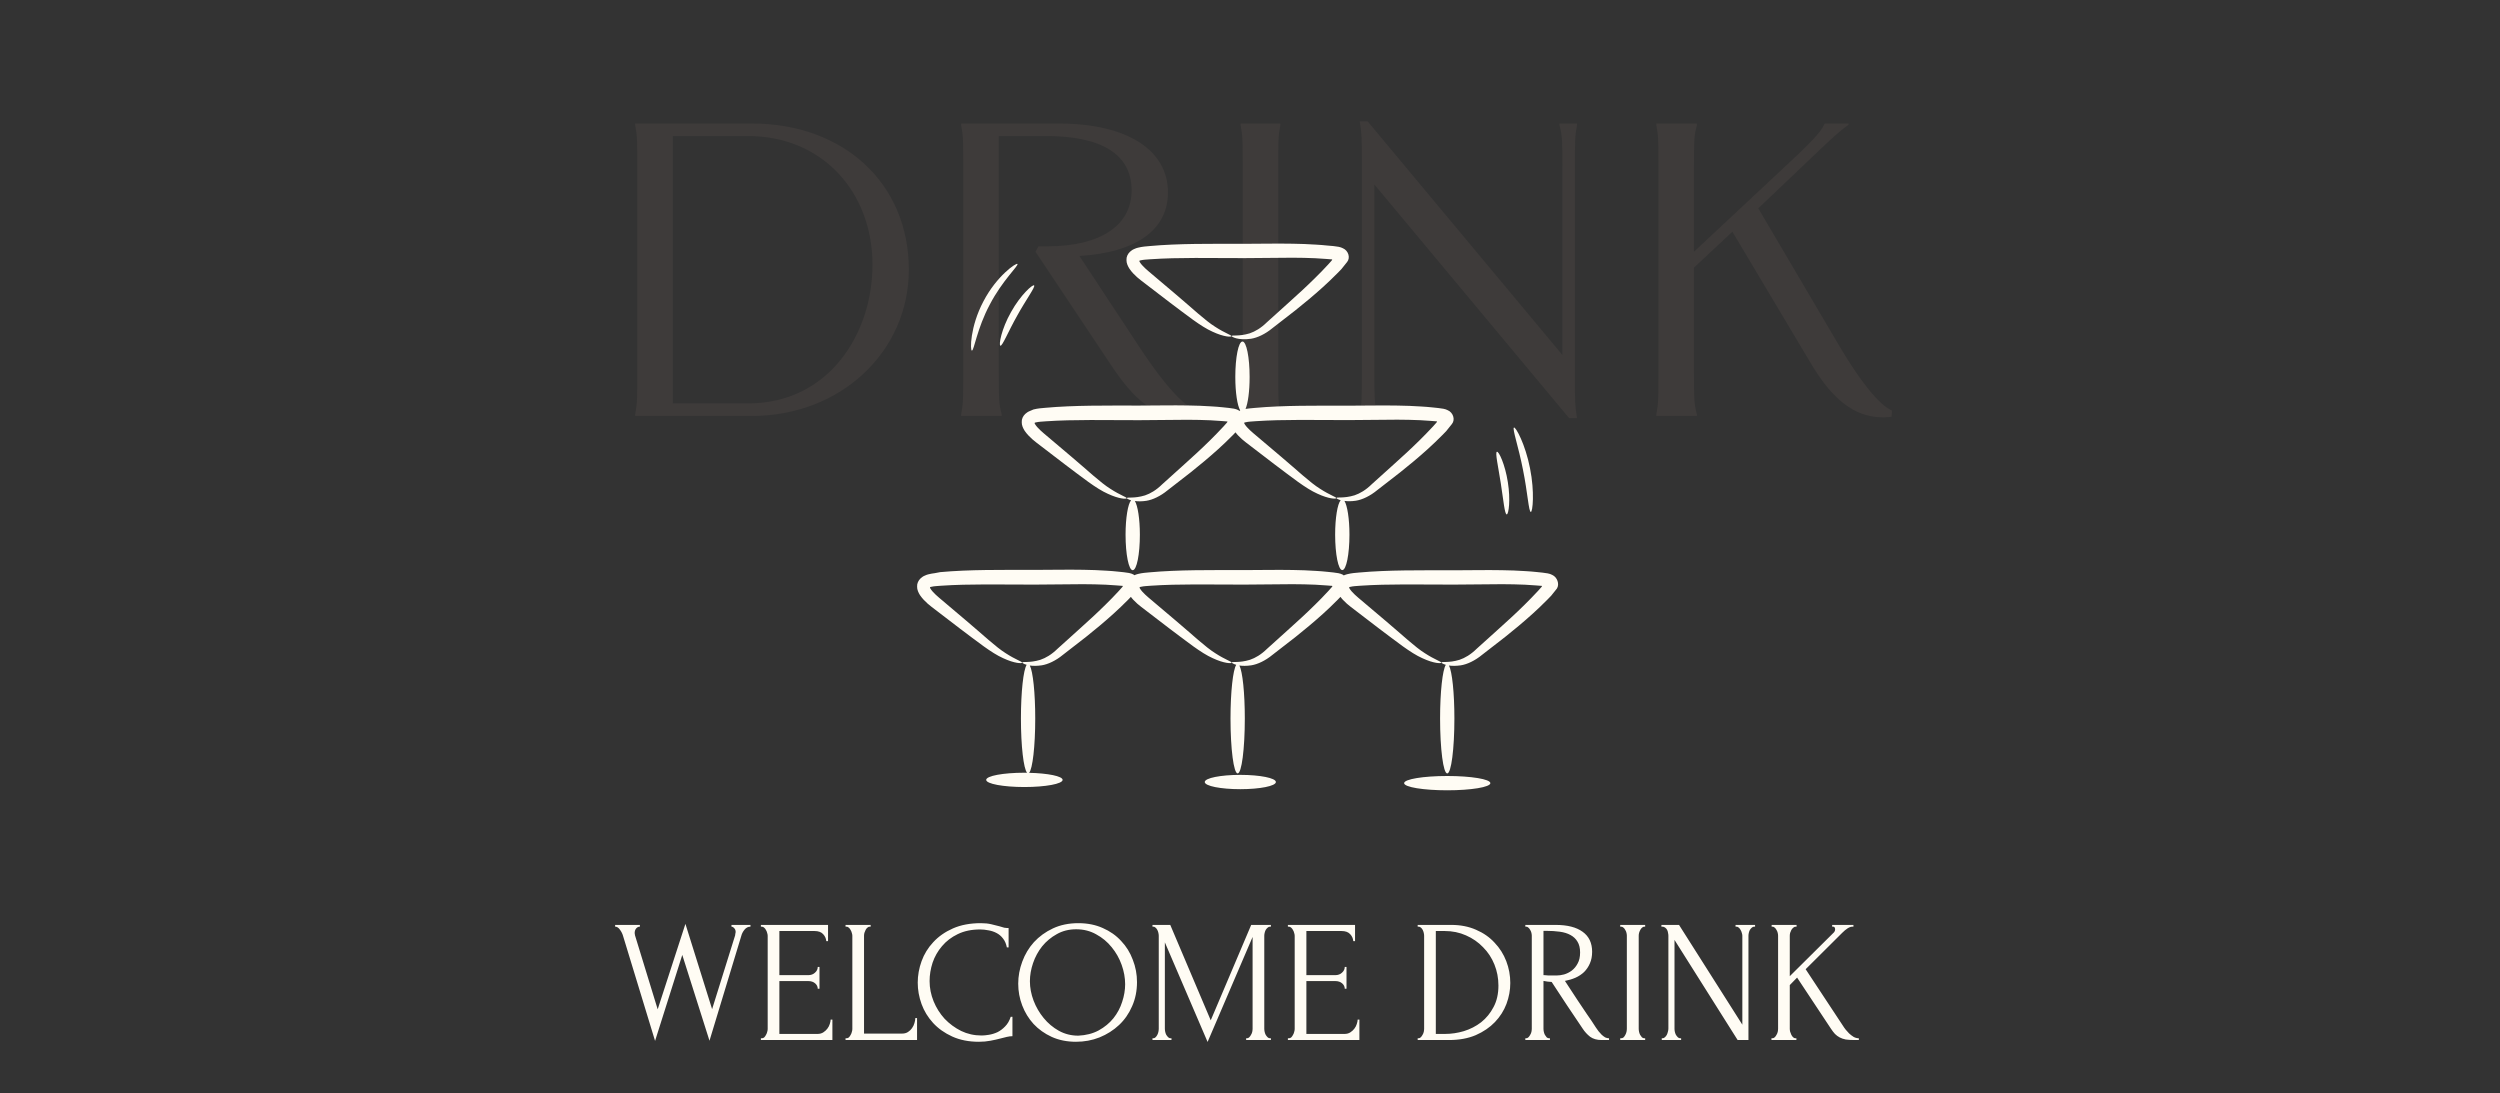 <?xml version="1.0" encoding="UTF-8"?> <svg xmlns="http://www.w3.org/2000/svg" width="430" height="188" viewBox="0 0 430 188" fill="none"><rect x="0" y="0" width="430" height="188" fill="#333333" stroke="none"/><path d="M129.302 21.245C145.182 21.245 156.319 31.592 156.319 46.395C156.319 60.406 144.679 71.544 129.302 71.544H109.254V71.257C109.613 69.388 109.613 68.526 109.613 63.999V28.79C109.613 24.263 109.613 23.401 109.254 21.532V21.245H129.302ZM115.721 69.388H128.655C142.523 69.388 150.068 57.46 150.068 45.532C150.068 33.101 141.517 23.401 128.655 23.401H115.721V69.388ZM182.063 21.245C194.063 21.245 200.89 25.916 200.89 33.101C200.89 39.568 195.357 43.448 185.656 44.023L195.788 59.4C200.961 67.305 204.051 70.035 205.848 70.61L205.776 71.688C198.878 72.981 194.566 68.023 191.045 62.706L178.111 43.305L178.614 42.371H180.123C189.393 42.371 194.638 38.706 194.638 32.742C194.638 26.491 189.393 23.401 179.98 23.401H171.788V63.999C171.788 68.526 171.788 69.388 172.291 71.257V71.544H165.321V71.257C165.68 69.388 165.68 68.526 165.68 63.999V28.79C165.68 24.263 165.68 23.401 165.321 21.532V21.245H182.063ZM213.389 21.245H220.215V21.532C219.856 23.401 219.856 24.263 219.856 28.79V63.999C219.856 68.526 219.856 69.388 220.215 71.257V71.544H213.389V71.257C213.748 69.388 213.748 68.526 213.748 63.999V28.79C213.748 24.263 213.748 23.401 213.389 21.532V21.245ZM233.879 20.886H235.244L268.729 61.053V28.79C268.729 24.263 268.729 23.401 268.226 21.532V21.245H271.244V21.532C270.884 23.401 270.884 24.263 270.884 28.79V65.077C270.884 68.885 270.884 69.748 271.244 71.903H269.878L236.394 31.736V63.999C236.394 68.526 236.394 69.388 236.897 71.257V71.544H233.879V71.257C234.238 69.388 234.238 68.526 234.238 63.999V27.712C234.238 23.904 234.238 23.041 233.879 20.886ZM284.893 21.245H291.863V21.532C291.36 23.401 291.36 24.263 291.36 28.79V43.305L306.881 28.79C311.408 24.622 313.133 22.754 313.707 21.532L313.851 21.245H317.947V21.461C316.007 22.826 314.282 24.55 309.827 28.79L302.426 35.832L316.007 58.897C320.677 66.873 323.695 69.891 325.42 70.61L325.348 71.688C318.378 72.55 314.282 67.305 311.121 61.915L297.971 39.856L291.36 46.035V63.999C291.36 68.526 291.36 69.388 291.863 71.257V71.544H284.893V71.257C285.253 69.388 285.253 68.526 285.253 63.999V28.79C285.253 24.263 285.253 23.401 284.893 21.532V21.245Z" fill="#BC9D89" fill-opacity="0.08"></path><path d="M129.082 159.385C128.682 159.385 128.342 159.555 128.062 159.895C127.782 160.235 127.592 160.605 127.492 161.005L122.032 179.005L117.352 164.245L112.672 179.035L107.182 161.035C107.082 160.655 106.902 160.285 106.642 159.925C106.402 159.565 106.122 159.385 105.802 159.385V159.085H110.062V159.385C109.802 159.385 109.582 159.495 109.402 159.715C109.242 159.915 109.162 160.175 109.162 160.495C109.162 160.595 109.182 160.725 109.222 160.885L113.122 173.605L117.892 158.905L122.482 173.575L126.442 160.885C126.442 160.845 126.452 160.765 126.472 160.645C126.512 160.505 126.532 160.395 126.532 160.315C126.532 160.035 126.452 159.815 126.292 159.655C126.132 159.475 125.972 159.385 125.812 159.385V159.085H129.082V159.385ZM130.872 178.585H131.022C131.182 178.585 131.322 178.535 131.442 178.435C131.562 178.315 131.662 178.175 131.742 178.015C131.842 177.855 131.912 177.685 131.952 177.505C132.012 177.325 132.042 177.155 132.042 176.995V160.945C132.042 160.805 132.012 160.645 131.952 160.465C131.912 160.285 131.842 160.115 131.742 159.955C131.662 159.795 131.562 159.665 131.442 159.565C131.322 159.445 131.182 159.385 131.022 159.385H130.872V159.085H142.422V161.875H142.122C142.082 161.415 141.902 161.015 141.582 160.675C141.262 160.315 140.762 160.135 140.082 160.135H134.052V167.725H139.032C139.492 167.725 139.872 167.585 140.172 167.305C140.492 167.025 140.652 166.695 140.652 166.315H140.952V170.065H140.652C140.652 169.705 140.502 169.395 140.202 169.135C139.902 168.875 139.512 168.745 139.032 168.745H134.052V177.835H140.622C141.002 177.835 141.332 177.745 141.612 177.565C141.892 177.385 142.122 177.175 142.302 176.935C142.502 176.675 142.642 176.405 142.722 176.125C142.822 175.825 142.872 175.575 142.872 175.375H143.172V178.885H130.872V178.585ZM145.433 178.585H145.583C145.743 178.585 145.883 178.535 146.003 178.435C146.123 178.315 146.223 178.175 146.303 178.015C146.403 177.855 146.473 177.685 146.513 177.505C146.573 177.325 146.603 177.155 146.603 176.995V160.945C146.603 160.805 146.573 160.645 146.513 160.465C146.473 160.285 146.403 160.115 146.303 159.955C146.223 159.795 146.123 159.665 146.003 159.565C145.883 159.445 145.743 159.385 145.583 159.385H145.433V159.085H149.753V159.385H149.603C149.443 159.385 149.303 159.445 149.183 159.565C149.063 159.665 148.963 159.795 148.883 159.955C148.803 160.115 148.733 160.285 148.673 160.465C148.633 160.645 148.613 160.805 148.613 160.945V177.775H155.183C155.563 177.775 155.893 177.685 156.173 177.505C156.453 177.325 156.683 177.105 156.863 176.845C157.063 176.565 157.203 176.275 157.283 175.975C157.383 175.655 157.433 175.365 157.433 175.105H157.733V178.885H145.433V178.585ZM168.59 159.865C167.11 159.865 165.82 160.135 164.72 160.675C163.64 161.195 162.74 161.885 162.02 162.745C161.3 163.585 160.76 164.535 160.4 165.595C160.06 166.655 159.89 167.705 159.89 168.745C159.89 169.925 160.12 171.085 160.58 172.225C161.04 173.345 161.67 174.345 162.47 175.225C163.29 176.085 164.24 176.785 165.32 177.325C166.4 177.845 167.57 178.105 168.83 178.105C169.19 178.105 169.61 178.065 170.09 177.985C170.59 177.905 171.08 177.755 171.56 177.535C172.04 177.295 172.48 176.965 172.88 176.545C173.3 176.125 173.62 175.575 173.84 174.895H174.14V178.225C173.84 178.225 173.52 178.265 173.18 178.345C172.86 178.425 172.5 178.515 172.1 178.615C171.58 178.755 171 178.885 170.36 179.005C169.74 179.125 169.08 179.185 168.38 179.185C166.64 179.185 165.11 178.885 163.79 178.285C162.47 177.685 161.37 176.905 160.49 175.945C159.61 174.985 158.95 173.905 158.51 172.705C158.07 171.485 157.85 170.255 157.85 169.015C157.85 167.775 158.07 166.545 158.51 165.325C158.95 164.105 159.62 163.015 160.52 162.055C161.42 161.075 162.55 160.285 163.91 159.685C165.27 159.085 166.87 158.785 168.71 158.785C169.37 158.785 169.96 158.845 170.48 158.965C171.02 159.085 171.5 159.205 171.92 159.325C172.22 159.425 172.49 159.505 172.73 159.565C172.99 159.605 173.24 159.625 173.48 159.625V162.955H173.18C173.06 162.335 172.84 161.825 172.52 161.425C172.2 161.005 171.82 160.685 171.38 160.465C170.96 160.245 170.5 160.095 170 160.015C169.52 159.915 169.05 159.865 168.59 159.865ZM185.484 158.785C187.044 158.785 188.444 159.065 189.684 159.625C190.924 160.165 191.974 160.905 192.834 161.845C193.714 162.765 194.384 163.845 194.844 165.085C195.324 166.305 195.564 167.585 195.564 168.925C195.564 170.425 195.284 171.805 194.724 173.065C194.184 174.325 193.434 175.405 192.474 176.305C191.514 177.205 190.394 177.915 189.114 178.435C187.854 178.935 186.504 179.185 185.064 179.185C183.524 179.185 182.134 178.905 180.894 178.345C179.674 177.785 178.634 177.045 177.774 176.125C176.934 175.205 176.284 174.145 175.824 172.945C175.364 171.745 175.134 170.495 175.134 169.195C175.134 167.915 175.364 166.655 175.824 165.415C176.284 164.155 176.954 163.035 177.834 162.055C178.734 161.075 179.824 160.285 181.104 159.685C182.384 159.085 183.844 158.785 185.484 158.785ZM185.454 178.135C186.794 178.075 187.964 177.775 188.964 177.235C189.984 176.675 190.834 175.975 191.514 175.135C192.194 174.275 192.694 173.335 193.014 172.315C193.354 171.295 193.524 170.285 193.524 169.285C193.524 168.185 193.324 167.075 192.924 165.955C192.524 164.835 191.954 163.825 191.214 162.925C190.474 162.005 189.584 161.265 188.544 160.705C187.524 160.125 186.374 159.835 185.094 159.835C183.854 159.835 182.744 160.115 181.764 160.675C180.784 161.215 179.944 161.915 179.244 162.775C178.564 163.635 178.044 164.595 177.684 165.655C177.324 166.715 177.144 167.755 177.144 168.775C177.144 169.875 177.354 170.985 177.774 172.105C178.194 173.205 178.774 174.205 179.514 175.105C180.254 176.005 181.124 176.735 182.124 177.295C183.144 177.855 184.254 178.135 185.454 178.135ZM214.336 178.585H214.486C214.626 178.585 214.756 178.525 214.876 178.405C214.996 178.285 215.096 178.145 215.176 177.985C215.276 177.825 215.346 177.655 215.386 177.475C215.426 177.275 215.446 177.095 215.446 176.935V161.155L207.706 179.215L200.356 162.085V176.935C200.356 177.095 200.376 177.275 200.416 177.475C200.456 177.655 200.516 177.825 200.596 177.985C200.696 178.145 200.806 178.285 200.926 178.405C201.046 178.525 201.186 178.585 201.346 178.585H201.496V178.885H198.226V178.585H198.376C198.516 178.585 198.646 178.525 198.766 178.405C198.886 178.285 198.986 178.145 199.066 177.985C199.146 177.825 199.206 177.655 199.246 177.475C199.286 177.275 199.306 177.095 199.306 176.935V160.945C199.306 160.805 199.286 160.645 199.246 160.465C199.206 160.285 199.146 160.115 199.066 159.955C198.986 159.795 198.886 159.665 198.766 159.565C198.646 159.445 198.516 159.385 198.376 159.385H198.226V159.085H201.286L208.246 175.495L215.206 159.085H218.596V159.385H218.446C218.286 159.385 218.146 159.445 218.026 159.565C217.906 159.665 217.796 159.795 217.696 159.955C217.616 160.115 217.556 160.285 217.516 160.465C217.476 160.645 217.456 160.805 217.456 160.945V176.935C217.456 177.095 217.476 177.275 217.516 177.475C217.556 177.655 217.616 177.825 217.696 177.985C217.796 178.145 217.906 178.285 218.026 178.405C218.146 178.525 218.286 178.585 218.446 178.585H218.596V178.885H214.336V178.585ZM221.517 178.585H221.667C221.827 178.585 221.967 178.535 222.087 178.435C222.207 178.315 222.307 178.175 222.387 178.015C222.487 177.855 222.557 177.685 222.597 177.505C222.657 177.325 222.687 177.155 222.687 176.995V160.945C222.687 160.805 222.657 160.645 222.597 160.465C222.557 160.285 222.487 160.115 222.387 159.955C222.307 159.795 222.207 159.665 222.087 159.565C221.967 159.445 221.827 159.385 221.667 159.385H221.517V159.085H233.067V161.875H232.767C232.727 161.415 232.547 161.015 232.227 160.675C231.907 160.315 231.407 160.135 230.727 160.135H224.697V167.725H229.677C230.137 167.725 230.517 167.585 230.817 167.305C231.137 167.025 231.297 166.695 231.297 166.315H231.597V170.065H231.297C231.297 169.705 231.147 169.395 230.847 169.135C230.547 168.875 230.157 168.745 229.677 168.745H224.697V177.835H231.267C231.647 177.835 231.977 177.745 232.257 177.565C232.537 177.385 232.767 177.175 232.947 176.935C233.147 176.675 233.287 176.405 233.367 176.125C233.467 175.825 233.517 175.575 233.517 175.375H233.817V178.885H221.517V178.585ZM243.84 178.585H243.99C244.13 178.585 244.26 178.525 244.38 178.405C244.5 178.285 244.6 178.145 244.68 177.985C244.78 177.825 244.85 177.655 244.89 177.475C244.93 177.275 244.95 177.095 244.95 176.935V160.945C244.95 160.805 244.93 160.645 244.89 160.465C244.85 160.285 244.79 160.115 244.71 159.955C244.63 159.795 244.53 159.665 244.41 159.565C244.29 159.445 244.15 159.385 243.99 159.385H243.84V159.085H249.63C251.21 159.085 252.63 159.365 253.89 159.925C255.15 160.465 256.21 161.205 257.07 162.145C257.95 163.065 258.62 164.125 259.08 165.325C259.54 166.525 259.77 167.775 259.77 169.075C259.77 170.295 259.55 171.495 259.11 172.675C258.67 173.835 258.01 174.875 257.13 175.795C256.25 176.715 255.15 177.465 253.83 178.045C252.51 178.605 250.98 178.885 249.24 178.885H243.84V178.585ZM257.73 169.525C257.73 168.245 257.5 167.035 257.04 165.895C256.58 164.755 255.93 163.765 255.09 162.925C254.27 162.065 253.29 161.385 252.15 160.885C251.03 160.385 249.81 160.135 248.49 160.135H246.96V177.835H248.55C249.63 177.835 250.71 177.675 251.79 177.355C252.89 177.015 253.88 176.505 254.76 175.825C255.64 175.125 256.35 174.255 256.89 173.215C257.45 172.175 257.73 170.945 257.73 169.525ZM266.437 178.585H266.587V178.885H262.357V178.585H262.507C262.647 178.585 262.777 178.525 262.897 178.405C263.017 178.285 263.117 178.145 263.197 177.985C263.297 177.825 263.367 177.655 263.407 177.475C263.447 177.275 263.467 177.095 263.467 176.935V160.945C263.467 160.805 263.447 160.645 263.407 160.465C263.367 160.285 263.297 160.115 263.197 159.955C263.117 159.795 263.017 159.665 262.897 159.565C262.777 159.445 262.647 159.385 262.507 159.385H262.357V159.085H267.577C269.577 159.085 271.117 159.475 272.197 160.255C273.297 161.035 273.847 162.185 273.847 163.705C273.847 164.465 273.717 165.135 273.457 165.715C273.217 166.275 272.887 166.765 272.467 167.185C272.047 167.585 271.547 167.915 270.967 168.175C270.407 168.415 269.807 168.595 269.167 168.715L271.327 172.015C271.847 172.815 272.377 173.605 272.917 174.385C273.457 175.145 273.987 175.935 274.507 176.755C274.647 176.955 274.797 177.165 274.957 177.385C275.137 177.605 275.317 177.805 275.497 177.985C275.697 178.165 275.897 178.315 276.097 178.435C276.317 178.535 276.537 178.585 276.757 178.585V178.885H275.467C274.667 178.885 274.007 178.695 273.487 178.315C272.987 177.915 272.567 177.455 272.227 176.935C271.327 175.615 270.427 174.275 269.527 172.915C268.647 171.555 267.767 170.215 266.887 168.895C266.667 168.875 266.427 168.855 266.167 168.835C265.927 168.795 265.697 168.755 265.477 168.715V176.935C265.477 177.095 265.497 177.275 265.537 177.475C265.577 177.655 265.637 177.825 265.717 177.985C265.817 178.145 265.917 178.285 266.017 178.405C266.137 178.525 266.277 178.585 266.437 178.585ZM265.477 160.105V167.725H265.627C265.787 167.745 266.037 167.765 266.377 167.785C266.737 167.785 267.177 167.785 267.697 167.785C268.117 167.785 268.557 167.725 269.017 167.605C269.497 167.465 269.937 167.245 270.337 166.945C270.757 166.625 271.097 166.215 271.357 165.715C271.637 165.215 271.777 164.585 271.777 163.825C271.777 163.065 271.627 162.445 271.327 161.965C271.047 161.485 270.647 161.105 270.127 160.825C269.627 160.545 269.017 160.355 268.297 160.255C267.577 160.155 266.787 160.105 265.927 160.105H265.477ZM278.678 159.085H282.968V159.385H282.818C282.678 159.385 282.548 159.445 282.428 159.565C282.308 159.665 282.208 159.795 282.128 159.955C282.048 160.095 281.978 160.265 281.918 160.465C281.878 160.645 281.858 160.805 281.858 160.945V176.935C281.858 177.095 281.878 177.275 281.918 177.475C281.958 177.655 282.018 177.825 282.098 177.985C282.198 178.145 282.298 178.285 282.398 178.405C282.518 178.525 282.658 178.585 282.818 178.585H282.968V178.885H278.678V178.585H278.828C278.988 178.585 279.128 178.535 279.248 178.435C279.368 178.315 279.468 178.175 279.548 178.015C279.648 177.835 279.718 177.655 279.758 177.475C279.798 177.275 279.818 177.095 279.818 176.935V160.945C279.818 160.805 279.798 160.645 279.758 160.465C279.718 160.285 279.648 160.115 279.548 159.955C279.468 159.795 279.368 159.665 279.248 159.565C279.128 159.445 278.988 159.385 278.828 159.385H278.678V159.085ZM289.003 178.585H289.153V178.885H285.823V178.585H285.973C286.113 178.585 286.243 178.525 286.363 178.405C286.503 178.285 286.613 178.145 286.693 177.985C286.773 177.825 286.833 177.655 286.873 177.475C286.933 177.275 286.963 177.095 286.963 176.935V160.945C286.963 160.805 286.943 160.645 286.903 160.465C286.883 160.285 286.833 160.115 286.753 159.955C286.673 159.795 286.563 159.665 286.423 159.565C286.283 159.445 286.113 159.385 285.913 159.385H285.763V159.085H288.793L299.683 176.245V160.945C299.683 160.805 299.653 160.645 299.593 160.465C299.553 160.285 299.483 160.115 299.383 159.955C299.303 159.795 299.203 159.665 299.083 159.565C298.963 159.445 298.823 159.385 298.663 159.385H298.513V159.085H301.873V159.385H301.723C301.563 159.385 301.423 159.445 301.303 159.565C301.183 159.665 301.073 159.795 300.973 159.955C300.893 160.115 300.833 160.285 300.793 160.465C300.753 160.645 300.733 160.805 300.733 160.945V178.885H298.873L288.013 161.665V176.935C288.013 177.095 288.033 177.275 288.073 177.475C288.113 177.655 288.173 177.825 288.253 177.985C288.353 178.145 288.463 178.285 288.583 178.405C288.703 178.525 288.843 178.585 289.003 178.585ZM308.831 178.585H308.981V178.885H304.691V178.585H304.841C305.001 178.585 305.141 178.525 305.261 178.405C305.381 178.285 305.481 178.145 305.561 177.985C305.661 177.825 305.731 177.655 305.771 177.475C305.811 177.275 305.831 177.095 305.831 176.935V160.945C305.831 160.805 305.811 160.645 305.771 160.465C305.731 160.285 305.661 160.115 305.561 159.955C305.481 159.795 305.381 159.665 305.261 159.565C305.141 159.445 305.011 159.385 304.871 159.385H304.721V159.085H309.011V159.385H308.861C308.701 159.385 308.561 159.445 308.441 159.565C308.321 159.665 308.211 159.795 308.111 159.955C308.031 160.115 307.961 160.285 307.901 160.465C307.861 160.645 307.841 160.805 307.841 160.945V167.905L315.461 160.345C315.581 160.205 315.641 160.045 315.641 159.865C315.641 159.545 315.521 159.385 315.281 159.385H315.131V159.085H318.791V159.385H318.641C318.361 159.385 318.071 159.485 317.771 159.685C317.471 159.885 317.171 160.135 316.871 160.435L310.571 166.705L317.201 176.755C317.221 176.795 317.311 176.915 317.471 177.115C317.631 177.315 317.821 177.525 318.041 177.745C318.281 177.965 318.541 178.165 318.821 178.345C319.121 178.505 319.421 178.585 319.721 178.585V178.885H319.001C318.401 178.885 317.891 178.855 317.471 178.795C317.071 178.715 316.721 178.595 316.421 178.435C316.121 178.275 315.851 178.075 315.611 177.835C315.391 177.595 315.161 177.295 314.921 176.935L309.101 168.145L307.841 169.435V176.935C307.841 177.095 307.861 177.265 307.901 177.445C307.961 177.625 308.031 177.805 308.111 177.985C308.191 178.145 308.291 178.285 308.411 178.405C308.531 178.525 308.671 178.585 308.831 178.585Z" fill="#FFFCF4"></path><path d="M194.898 47.016C195.337 47.49 195.812 47.895 196.251 48.229C198.009 49.582 199.643 50.83 201.137 51.972C204.125 54.205 206.533 56.155 208.554 57.052C210.54 57.983 211.788 57.983 211.806 57.825C211.841 57.632 210.733 57.333 209.011 56.208C207.289 55.136 205.109 53.044 202.227 50.619C200.803 49.406 199.221 48.088 197.552 46.664C197.13 46.313 196.761 45.961 196.427 45.592C196.269 45.417 196.128 45.223 196.023 45.047C195.97 44.96 195.987 44.96 195.97 44.907C195.97 44.872 195.987 44.837 196.023 44.819C196.04 44.819 196.058 44.801 196.075 44.801L196.251 44.766C196.655 44.661 197.253 44.643 197.886 44.59C202.772 44.257 208.185 44.397 213.95 44.397C216.815 44.38 219.592 44.344 222.298 44.327C223.634 44.327 224.952 44.362 226.218 44.415C226.85 44.45 227.483 44.485 228.098 44.538L228.995 44.608H229.065C229.118 44.608 229.17 44.661 229.118 44.714L229.03 44.837L228.467 45.469C227.694 46.313 226.903 47.121 226.13 47.877C224.583 49.406 223.072 50.777 221.683 52.025C220.295 53.273 219.029 54.415 217.922 55.417C216.885 56.437 215.883 57.017 214.952 57.333C213.071 57.913 211.858 57.579 211.841 57.807C211.788 57.895 212.913 58.598 215.18 58.264C216.287 58.089 217.623 57.456 218.818 56.472C219.996 55.558 221.332 54.503 222.826 53.361C224.302 52.183 225.901 50.865 227.553 49.371C228.38 48.615 229.223 47.825 230.067 46.963L230.717 46.295L231.701 45.065C232.317 44.309 231.895 43.097 230.998 42.71C230.559 42.464 229.961 42.394 229.346 42.323L228.309 42.235C227.659 42.165 227.009 42.112 226.358 42.077C225.04 41.989 223.687 41.937 222.333 41.919C219.609 41.866 216.797 41.937 213.95 41.937C208.255 41.937 202.737 41.866 197.727 42.323L196.796 42.411C196.444 42.464 196.11 42.499 195.724 42.605C195.566 42.64 195.32 42.71 195.038 42.85C194.775 42.956 194.564 43.132 194.353 43.307C193.966 43.677 193.72 44.186 193.755 44.731C193.738 45.258 194.001 45.803 194.247 46.19C194.458 46.506 194.669 46.77 194.898 47.016ZM177.023 70.743C176.76 70.849 176.549 71.025 176.338 71.2C175.951 71.569 175.705 72.079 175.74 72.624C175.723 73.151 175.986 73.696 176.232 74.083C176.443 74.399 176.672 74.663 176.883 74.891C177.322 75.366 177.797 75.77 178.236 76.104C179.993 77.457 181.628 78.705 183.122 79.847C186.11 82.08 188.518 84.031 190.539 84.927C192.525 85.858 193.773 85.858 193.79 85.7C193.826 85.507 192.718 85.208 190.996 84.083C189.273 83.011 187.094 80.92 184.212 78.494C182.788 77.281 181.206 75.963 179.537 74.54C179.115 74.188 178.746 73.837 178.412 73.468C178.253 73.292 178.113 73.098 178.007 72.923C177.955 72.835 177.972 72.835 177.955 72.782C177.955 72.747 177.972 72.712 178.007 72.694C178.025 72.694 178.043 72.677 178.06 72.677L178.236 72.641C178.64 72.536 179.238 72.518 179.87 72.466C184.757 72.132 190.17 72.272 195.935 72.272C198.8 72.255 201.577 72.22 204.283 72.202C205.619 72.202 206.937 72.237 208.203 72.29C208.835 72.325 209.468 72.36 210.083 72.413L210.98 72.483H211.05C211.103 72.483 211.155 72.536 211.103 72.589L211.015 72.712L210.452 73.344C209.661 74.188 208.888 74.997 208.115 75.752C206.568 77.281 205.057 78.652 203.668 79.9C202.28 81.166 201.014 82.29 199.907 83.292C198.87 84.312 197.868 84.892 196.937 85.208C195.056 85.788 193.843 85.454 193.826 85.683C193.808 85.735 194.054 85.911 194.546 86.052C194.001 86.684 193.597 89.092 193.597 91.975C193.597 95.349 194.142 98.074 194.827 98.074C195.513 98.074 196.058 95.349 196.058 91.975C196.058 89.251 195.689 86.966 195.197 86.175C195.706 86.245 196.374 86.263 197.165 86.14C198.272 85.964 199.608 85.331 200.803 84.347C201.981 83.433 203.317 82.378 204.81 81.236C206.287 80.058 207.886 78.74 209.538 77.246C210.364 76.49 211.208 75.7 212.052 74.838L212.509 74.364C212.649 74.54 212.79 74.733 212.93 74.874C213.37 75.348 213.844 75.752 214.284 76.086C216.041 77.44 217.676 78.688 219.17 79.83C222.158 82.062 224.566 84.013 226.587 84.909C228.573 85.841 229.821 85.841 229.838 85.683C229.873 85.489 228.766 85.191 227.044 84.066C225.321 82.994 223.142 80.902 220.26 78.477C218.836 77.264 217.254 75.946 215.584 74.522C215.163 74.171 214.793 73.819 214.46 73.45C214.301 73.274 214.161 73.081 214.055 72.905C214.003 72.817 214.02 72.817 214.003 72.764C214.003 72.729 214.02 72.694 214.055 72.677C214.073 72.677 214.09 72.659 214.108 72.659L214.284 72.624C214.688 72.518 215.286 72.501 215.918 72.448C220.804 72.114 226.218 72.255 231.983 72.255C234.847 72.237 237.624 72.202 240.331 72.184C241.667 72.184 242.985 72.22 244.25 72.272C244.883 72.308 245.516 72.343 246.131 72.395L247.027 72.466H247.098C247.15 72.466 247.203 72.518 247.15 72.571L247.063 72.694L246.5 73.327C245.709 74.171 244.936 74.979 244.163 75.735C242.616 77.264 241.104 78.635 239.716 79.883C238.327 81.148 237.062 82.273 235.955 83.275C234.918 84.294 233.916 84.874 232.984 85.191C231.104 85.77 229.891 85.437 229.873 85.665C229.856 85.718 230.102 85.894 230.594 86.034C230.049 86.667 229.645 89.075 229.645 91.957C229.645 95.332 230.19 98.056 230.875 98.056C231.561 98.056 232.106 95.332 232.106 91.957C232.106 89.233 231.737 86.948 231.244 86.157C231.754 86.228 232.404 86.245 233.213 86.122C234.32 85.946 235.656 85.314 236.851 84.329C238.029 83.415 239.364 82.361 240.858 81.218C242.335 80.041 243.934 78.723 245.586 77.229C246.412 76.473 247.256 75.682 248.1 74.821L248.75 74.153L249.734 72.923C250.349 72.167 249.927 70.954 249.031 70.567C248.592 70.321 247.994 70.251 247.379 70.181L246.377 70.075C245.727 70.005 245.077 69.952 244.426 69.917C243.108 69.829 241.755 69.777 240.401 69.759C237.677 69.706 234.865 69.777 232.018 69.777C226.323 69.777 220.804 69.706 215.795 70.163L214.864 70.251C214.653 70.286 214.442 70.304 214.231 70.339C214.653 69.355 214.934 67.281 214.934 64.838C214.934 61.463 214.389 58.739 213.704 58.739C213.018 58.739 212.473 61.463 212.473 64.838C212.473 67.527 212.825 69.777 213.317 70.603C213.264 70.62 213.212 70.638 213.159 70.673C213.106 70.638 213.071 70.585 213.001 70.55C212.561 70.304 211.964 70.234 211.349 70.163L210.347 70.058C209.697 69.987 209.046 69.935 208.396 69.9C207.078 69.812 205.724 69.759 204.371 69.741C201.647 69.689 198.835 69.759 195.987 69.759C190.293 69.759 184.774 69.689 179.765 70.146L178.833 70.234C178.482 70.286 178.148 70.321 177.761 70.427C177.55 70.532 177.304 70.62 177.023 70.743Z" fill="#FFFCF4"></path><path d="M266.976 98.882C266.537 98.636 265.939 98.566 265.324 98.495L264.322 98.39C263.672 98.32 263.021 98.267 262.371 98.232C261.053 98.144 259.7 98.091 258.346 98.074C255.622 98.021 252.81 98.091 249.963 98.091C244.268 98.091 238.749 98.021 233.74 98.478L232.809 98.566C232.457 98.618 232.123 98.654 231.737 98.759C231.596 98.794 231.367 98.865 231.121 98.97C231.069 98.935 231.034 98.882 230.963 98.847C230.524 98.601 229.926 98.531 229.311 98.46L228.309 98.355C227.659 98.284 227.009 98.232 226.358 98.197C225.04 98.109 223.687 98.056 222.333 98.038C219.609 97.986 216.797 98.056 213.95 98.056C208.255 98.056 202.737 97.986 197.727 98.443L196.796 98.531C196.444 98.583 196.11 98.618 195.724 98.724C195.583 98.759 195.355 98.829 195.109 98.935C195.056 98.9 195.021 98.847 194.95 98.812C194.511 98.566 193.913 98.495 193.298 98.425L192.297 98.32C191.646 98.249 190.996 98.197 190.346 98.161C189.027 98.074 187.674 98.021 186.321 98.003C183.597 97.951 180.784 98.021 177.937 98.021C172.243 98.021 166.724 97.951 161.715 98.407L160.783 98.583C160.432 98.636 160.098 98.671 159.711 98.777C159.553 98.812 159.307 98.882 159.026 99.023C158.762 99.128 158.551 99.304 158.34 99.48C157.953 99.849 157.707 100.358 157.743 100.903C157.725 101.431 157.989 101.975 158.235 102.362C158.446 102.678 158.674 102.942 158.885 103.171C159.324 103.645 159.799 104.049 160.238 104.383C161.996 105.737 163.63 106.984 165.124 108.127C168.112 110.359 170.52 112.31 172.541 113.206C174.527 114.138 175.775 114.138 175.793 113.98C175.828 113.786 174.721 113.487 172.998 112.363C171.276 111.291 169.097 109.199 166.214 106.774C164.79 105.561 163.209 104.243 161.539 102.819C161.117 102.467 160.748 102.116 160.414 101.747C160.256 101.571 160.115 101.378 160.01 101.202C159.957 101.114 159.975 101.114 159.957 101.061C159.957 101.026 159.975 100.991 160.01 100.974C160.027 100.974 160.045 100.956 160.063 100.956L160.238 100.921C160.643 100.815 161.24 100.798 161.873 100.745C166.759 100.411 172.172 100.552 177.937 100.552C180.802 100.534 183.579 100.499 186.286 100.481C187.621 100.481 188.94 100.517 190.205 100.569C190.838 100.604 191.47 100.64 192.086 100.692L192.982 100.763H193.052C193.105 100.763 193.158 100.815 193.105 100.868L193.017 100.991L192.455 101.624C191.681 102.467 190.89 103.276 190.117 104.032C188.57 105.561 187.059 106.932 185.67 108.18C184.282 109.445 183.017 110.57 181.909 111.572C180.872 112.591 179.87 113.171 178.939 113.487C177.058 114.067 175.846 113.734 175.828 113.962C175.81 114.015 176.057 114.191 176.584 114.349C176.021 115.227 175.6 119.024 175.6 123.594C175.6 128.321 176.057 132.241 176.654 132.909H176.197C172.559 132.909 169.624 133.454 169.624 134.139C169.624 134.824 172.577 135.369 176.197 135.369C179.818 135.369 182.77 134.824 182.77 134.139C182.77 133.506 180.24 132.997 177.006 132.926C177.603 132.276 178.06 128.357 178.06 123.594C178.06 119.2 177.673 115.509 177.129 114.472C177.656 114.542 178.324 114.56 179.167 114.437C180.275 114.261 181.61 113.628 182.806 112.644C183.983 111.73 185.319 110.675 186.813 109.533C188.289 108.355 189.889 107.037 191.541 105.543C192.367 104.787 193.21 103.997 194.054 103.135L194.511 102.661C194.652 102.837 194.792 103.03 194.933 103.171C195.372 103.645 195.847 104.049 196.286 104.383C198.044 105.737 199.678 106.984 201.172 108.127C204.16 110.359 206.568 112.31 208.589 113.206C210.575 114.138 211.823 114.138 211.841 113.98C211.876 113.786 210.769 113.487 209.046 112.363C207.324 111.291 205.144 109.199 202.262 106.774C200.838 105.561 199.257 104.243 197.587 102.819C197.165 102.467 196.796 102.116 196.462 101.747C196.304 101.571 196.163 101.378 196.058 101.202C196.005 101.114 196.023 101.114 196.005 101.061C196.005 101.026 196.023 100.991 196.058 100.974C196.075 100.974 196.093 100.956 196.11 100.956L196.286 100.921C196.69 100.815 197.288 100.798 197.921 100.745C202.807 100.411 208.22 100.552 213.985 100.552C216.85 100.534 219.627 100.499 222.333 100.481C223.669 100.481 224.987 100.517 226.253 100.569C226.886 100.604 227.518 100.64 228.133 100.692L229.03 100.763H229.1C229.153 100.763 229.206 100.815 229.153 100.868L229.065 100.991L228.503 101.624C227.729 102.467 226.938 103.276 226.165 104.032C224.618 105.561 223.107 106.932 221.718 108.18C220.33 109.445 219.064 110.57 217.957 111.572C216.92 112.591 215.918 113.171 214.987 113.487C213.106 114.067 211.893 113.734 211.876 113.962C211.858 114.015 212.104 114.191 212.632 114.349C212.069 115.227 211.647 119.024 211.647 123.594C211.647 128.796 212.192 133.032 212.878 133.032C213.563 133.032 214.108 128.814 214.108 123.594C214.108 119.2 213.721 115.509 213.177 114.472C213.704 114.542 214.372 114.56 215.215 114.437C216.323 114.261 217.658 113.628 218.853 112.644C220.031 111.73 221.367 110.675 222.861 109.533C224.337 108.355 225.937 107.037 227.589 105.543C228.415 104.787 229.258 103.997 230.102 103.135L230.559 102.661C230.7 102.837 230.84 103.03 230.981 103.171C231.42 103.645 231.895 104.049 232.334 104.383C234.092 105.737 235.726 106.984 237.22 108.127C240.208 110.359 242.616 112.31 244.637 113.206C246.623 114.138 247.871 114.138 247.889 113.98C247.924 113.786 246.817 113.487 245.094 112.363C243.372 111.291 241.192 109.199 238.31 106.774C236.886 105.561 235.304 104.243 233.635 102.819C233.213 102.467 232.844 102.116 232.51 101.747C232.352 101.571 232.211 101.378 232.106 101.202C232.053 101.114 232.07 101.114 232.053 101.061C232.053 101.026 232.07 100.991 232.106 100.974C232.123 100.974 232.141 100.956 232.158 100.956L232.334 100.921C232.738 100.815 233.336 100.798 233.969 100.745C238.855 100.411 244.268 100.552 250.033 100.552C252.898 100.534 255.675 100.499 258.381 100.481C259.717 100.481 261.035 100.517 262.301 100.569C262.933 100.604 263.566 100.64 264.181 100.692L265.078 100.763H265.148C265.201 100.763 265.253 100.815 265.201 100.868L265.113 100.991L264.55 101.624C263.76 102.467 262.986 103.276 262.213 104.032C260.666 105.561 259.155 106.932 257.766 108.18C256.378 109.445 255.112 110.57 254.005 111.572C252.968 112.591 251.966 113.171 251.035 113.487C249.154 114.067 247.941 113.734 247.924 113.962C247.906 114.015 248.152 114.191 248.68 114.349C248.117 115.227 247.695 119.024 247.695 123.594C247.695 128.796 248.24 133.032 248.926 133.032C249.611 133.032 250.156 128.814 250.156 123.594C250.156 119.2 249.769 115.509 249.224 114.472C249.752 114.542 250.42 114.56 251.263 114.437C252.37 114.261 253.706 113.628 254.901 112.644C256.079 111.73 257.415 110.675 258.909 109.533C260.385 108.355 261.984 107.037 263.637 105.543C264.463 104.787 265.306 103.997 266.15 103.135L266.8 102.467L267.784 101.237C268.277 100.481 267.855 99.269 266.976 98.882Z" fill="#FFFCF4"></path><path d="M213.335 133.278C209.96 133.278 207.218 133.823 207.218 134.508C207.218 135.194 209.96 135.738 213.335 135.738C216.709 135.738 219.451 135.194 219.451 134.508C219.451 133.823 216.709 133.278 213.335 133.278ZM248.926 133.471C244.83 133.471 241.509 134.016 241.509 134.701C241.509 135.387 244.83 135.932 248.926 135.932C253.021 135.932 256.343 135.387 256.343 134.701C256.343 134.016 253.021 133.471 248.926 133.471ZM172.067 59.46C172.401 59.565 173.385 57.087 174.967 54.275C176.531 51.445 178.13 49.318 177.867 49.09C177.638 48.861 175.547 50.707 173.895 53.677C172.225 56.63 171.75 59.372 172.067 59.46ZM170.239 52.394C172.383 48.264 175.248 45.663 175.002 45.399C174.844 45.135 171.434 47.438 169.149 51.832C166.829 56.208 166.847 60.321 167.163 60.303C167.532 60.338 168.042 56.507 170.239 52.394ZM259.155 88.477C259.489 88.495 259.84 85.981 259.348 82.923C258.873 79.865 257.784 77.58 257.467 77.703C257.133 77.826 257.678 80.181 258.135 83.117C258.592 86.052 258.803 88.477 259.155 88.477ZM263.303 88.055C263.619 88.073 263.988 84.646 263.162 80.533C262.353 76.403 260.701 73.397 260.403 73.538C260.069 73.678 261.176 76.807 261.949 80.779C262.758 84.751 262.933 88.055 263.303 88.055Z" fill="#FFFCF4"></path></svg> 